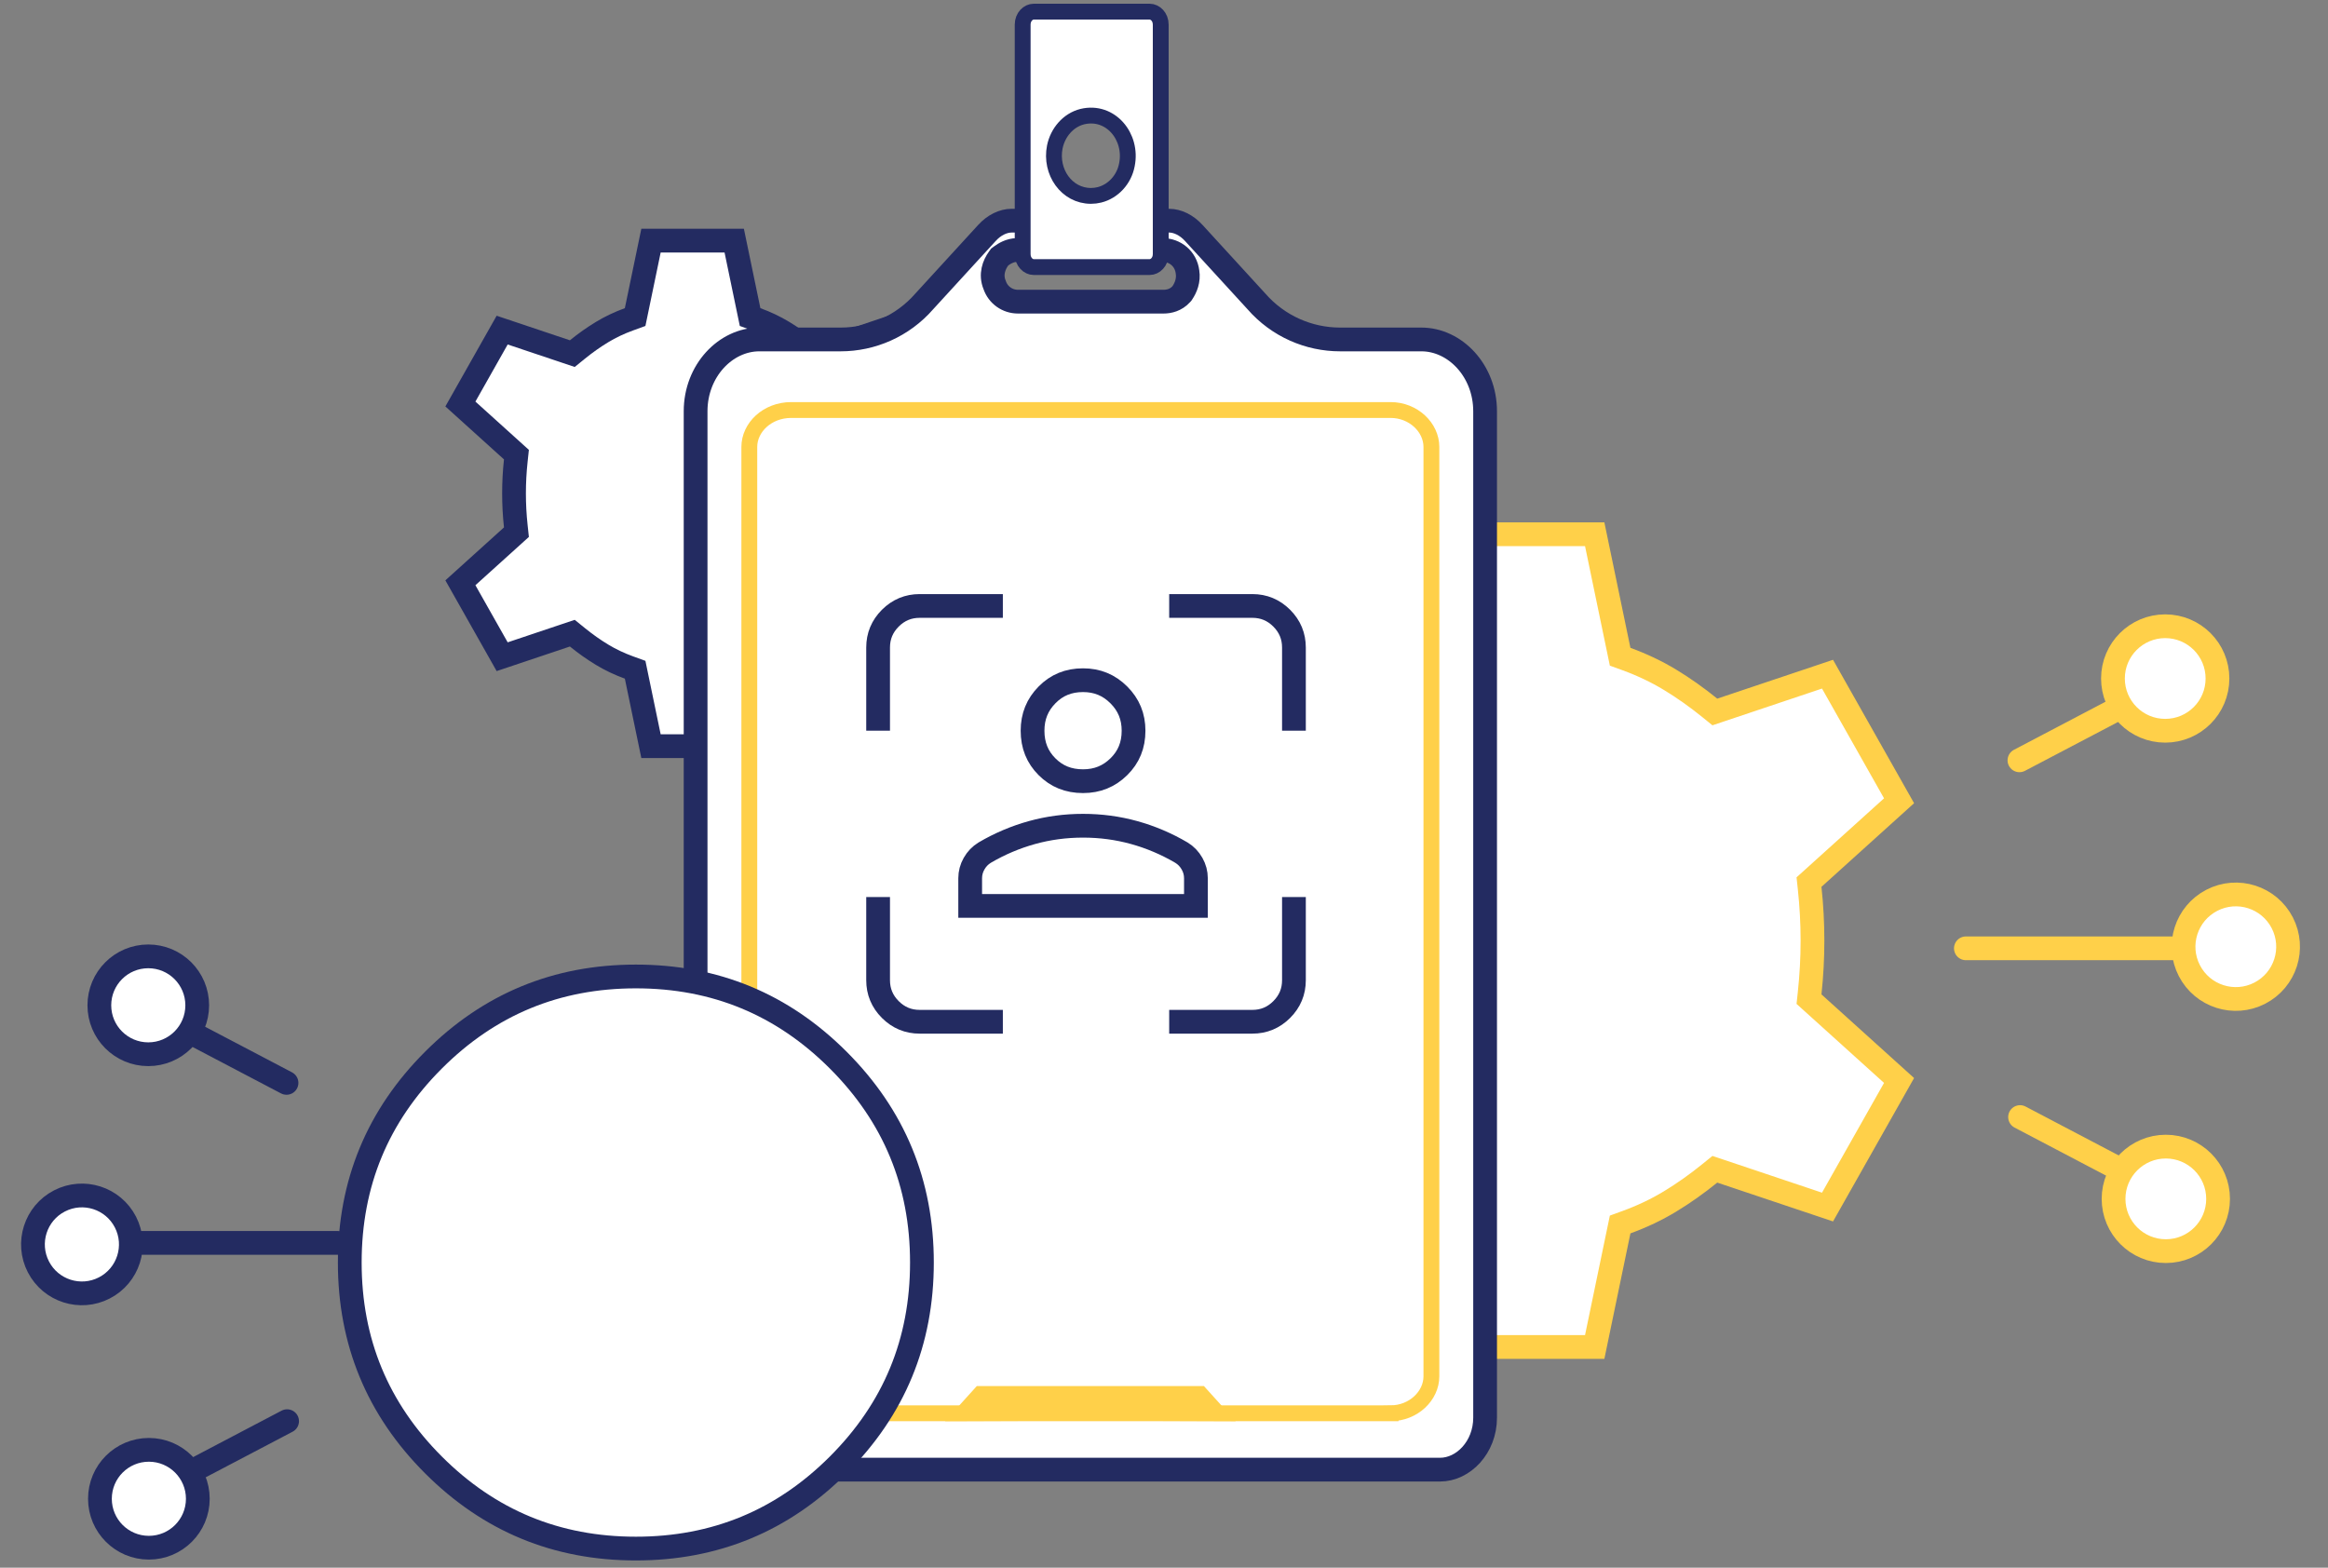 <svg width="294" height="198" viewBox="0 0 294 198" fill="none" xmlns="http://www.w3.org/2000/svg">
<rect x="0" y="0" width="294" height="198" fill="#808080" stroke="none"/>
<path d="M23.777 186.047L36.257 179.495" stroke="#232B61" stroke-width="3" stroke-linecap="round"/>
<circle cx="18.801" cy="189.295" r="6.181" transform="rotate(-180 18.801 189.295)" fill="white" stroke="#232B61" stroke-width="3"/>
<path d="M268.193 89.119L255.033 96.028" stroke="#FFD049" stroke-width="3" stroke-linecap="round"/>
<circle cx="273.442" cy="85.694" r="6.6" fill="white" stroke="#FFD049" stroke-width="3"/>
<path d="M23.704 130.217L36.184 136.768" stroke="#232B61" stroke-width="3" stroke-linecap="round"/>
<circle cx="7.681" cy="7.681" r="6.181" transform="matrix(-1 -1.74846e-07 -1.74846e-07 1 26.408 119.288)" fill="white" stroke="#232B61" stroke-width="3"/>
<path d="M268.271 147.993L255.111 141.084" stroke="#FFD049" stroke-width="3" stroke-linecap="round"/>
<circle cx="8.1" cy="8.1" r="6.6" transform="matrix(1 2.62268e-07 2.62268e-07 -1 265.419 159.518)" fill="white" stroke="#FFD049" stroke-width="3"/>
<circle cx="7.681" cy="7.681" r="6.181" transform="matrix(-0.889 0.458 0.458 0.889 13.654 146.824)" fill="white" stroke="#232B61" stroke-width="3"/>
<path d="M42.672 156.978L17.665 156.978" stroke="#232B61" stroke-width="3" stroke-linecap="round"/>
<circle cx="8.1" cy="8.1" r="6.6" transform="matrix(0.889 -0.458 -0.458 -0.889 278.867 130.481)" fill="white" stroke="#FFD049" stroke-width="3"/>
<path d="M248.269 119.773L274.639 119.773" stroke="#FFD049" stroke-width="3" stroke-linecap="round"/>
<path d="M80.38 85.408L80.21 84.589L79.424 84.303C78.199 83.857 77.074 83.321 76.045 82.698C74.989 82.06 73.947 81.324 72.917 80.489L72.277 79.97L71.495 80.232L63.418 82.942L58.142 73.606L64.651 67.727L65.219 67.214L65.138 66.453C64.989 65.074 64.915 63.695 64.915 62.317C64.915 60.938 64.989 59.559 65.138 58.18L65.219 57.419L64.651 56.906L58.142 51.027L63.418 41.692L71.495 44.401L72.277 44.664L72.917 44.144C73.947 43.309 74.989 42.574 76.045 41.935C77.074 41.312 78.199 40.777 79.424 40.33L80.21 40.044L80.38 39.226L82.213 30.394H92.724L94.558 39.226L94.728 40.044L95.513 40.33C96.738 40.777 97.863 41.312 98.892 41.935C99.948 42.574 100.991 43.309 102.02 44.144L102.66 44.664L103.442 44.401L111.52 41.692L116.795 51.027L110.286 56.906L109.718 57.419L109.8 58.18C109.948 59.559 110.023 60.938 110.023 62.317C110.023 63.695 109.948 65.074 109.8 66.453L109.718 67.214L110.286 67.727L116.795 73.606L111.52 82.942L103.442 80.232L102.66 79.97L102.02 80.489C100.991 81.324 99.948 82.06 98.892 82.698C97.863 83.321 96.738 83.857 95.513 84.303L94.728 84.589L94.558 85.408L92.724 94.239H82.213L80.38 85.408Z" fill="white" stroke="#232B61" stroke-width="3"/>
<path d="M204.435 82.128L204.605 82.947L205.39 83.233C207.376 83.956 209.206 84.827 210.884 85.842C212.589 86.874 214.269 88.06 215.925 89.403L216.565 89.922L217.347 89.66L230.795 85.148L239.83 101.136L229.024 110.895L228.456 111.408L228.538 112.169C228.776 114.38 228.895 116.59 228.895 118.8C228.895 121.01 228.776 123.22 228.538 125.431L228.456 126.192L229.024 126.705L239.83 136.464L230.795 152.451L217.347 147.94L216.565 147.678L215.925 148.197C214.269 149.54 212.589 150.726 210.884 151.757C209.206 152.773 207.376 153.643 205.39 154.367L204.605 154.653L204.435 155.471L201.393 170.123L183.364 170.123L180.322 155.471L180.152 154.653L179.367 154.367C177.381 153.643 175.551 152.773 173.873 151.757C172.168 150.726 170.488 149.54 168.832 148.197L168.192 147.678L167.41 147.94L153.962 152.451L144.927 136.464L155.733 126.705L156.301 126.192L156.219 125.431C155.981 123.22 155.862 121.01 155.862 118.8C155.862 116.59 155.981 114.38 156.219 112.169L156.301 111.408L155.733 110.895L144.927 101.136L153.962 85.148L167.41 89.66L168.192 89.922L168.832 89.403C170.488 88.06 172.168 86.874 173.873 85.842C175.551 84.827 177.381 83.956 179.367 83.233L180.152 82.947L180.322 82.128L183.364 67.476L201.393 67.476L204.435 82.128Z" fill="white" stroke="#FFD049" stroke-width="3"/>
<path d="M124.639 29.423L124.632 29.43L116.737 38.052C113.978 41.223 110.074 42.872 106.169 42.872H95.898C91.628 42.872 87.847 46.827 87.847 51.941V179.048C87.847 182.812 90.614 185.616 93.536 185.616H181.862C184.785 185.616 187.552 182.812 187.552 179.048V51.941C187.552 46.827 183.77 42.872 179.5 42.872H169.23C165.325 42.872 161.42 41.223 158.661 38.052L150.766 29.43L150.76 29.423C149.852 28.418 148.693 27.872 147.662 27.872H127.737C126.706 27.872 125.547 28.418 124.639 29.423ZM126.111 32.652L126.248 32.463L126.436 32.324C126.809 32.048 127.548 31.576 128.456 31.576H146.84C148.368 31.576 149.754 32.656 149.968 34.337C150.144 35.406 149.744 36.352 149.314 36.986L149.255 37.073L149.185 37.15C148.505 37.903 147.626 38.099 146.943 38.099H128.559C127.22 38.099 126.039 37.262 125.612 35.991C125.061 34.673 125.534 33.45 126.111 32.652Z" fill="white" stroke="#232B61" stroke-width="3"/>
<path d="M133.209 18.562L133.209 18.562L133.211 18.554C133.582 16.743 134.899 15.179 136.675 14.732L136.675 14.732L136.686 14.729C140.255 13.877 143.033 17.284 142.315 20.812C141.969 22.662 140.596 24.17 138.848 24.609L138.843 24.61C138.492 24.697 138.136 24.741 137.777 24.741C134.702 24.741 132.589 21.707 133.209 18.562ZM130.542 1.472C129.869 1.472 129.151 2.114 129.151 3.117V32.086C129.151 33.09 129.869 33.731 130.542 33.731H145.196C145.869 33.731 146.587 33.09 146.587 32.086V3.117C146.587 2.114 145.869 1.472 145.196 1.472H130.542Z" fill="white" stroke="#232B61" stroke-width="2"/>
<path d="M136.777 98.664C134.923 98.664 133.44 98.053 132.225 96.838C131.011 95.624 130.4 94.141 130.4 92.287C130.4 90.485 131.005 89.005 132.233 87.76C133.449 86.526 134.93 85.909 136.777 85.909C138.572 85.909 140.049 86.52 141.296 87.767C142.544 89.015 143.155 90.492 143.155 92.287C143.155 94.134 142.538 95.615 141.304 96.831C140.058 98.059 138.579 98.664 136.777 98.664ZM122.523 114.418V110.93C122.523 110.274 122.683 109.664 123.016 109.077C123.349 108.49 123.791 108.033 124.354 107.687C126.253 106.573 128.241 105.73 130.318 105.154C132.394 104.579 134.545 104.29 136.777 104.29C139.009 104.29 141.161 104.579 143.236 105.154C145.314 105.73 147.301 106.573 149.2 107.687C149.764 108.033 150.205 108.49 150.538 109.077C150.871 109.664 151.032 110.274 151.032 110.93V114.418H122.523Z" stroke="#232B61" stroke-width="3"/>
<path d="M110.895 113.293V123.796C110.895 125.241 111.409 126.477 112.437 127.505C113.466 128.534 114.702 129.048 116.146 129.048H126.649M110.895 92.287V81.784C110.895 80.34 111.409 79.104 112.437 78.075C113.466 77.047 114.702 76.533 116.146 76.533H126.649M147.655 129.048H158.159C159.603 129.048 160.839 128.534 161.867 127.505C162.896 126.477 163.41 125.241 163.41 123.796V113.293M147.655 76.533H158.159C159.603 76.533 160.839 77.047 161.867 78.075C162.896 79.104 163.41 80.34 163.41 81.784V92.287" stroke="#232B61" stroke-width="3"/>
<path d="M99.925 51.784C96.884 51.784 94.629 54.001 94.629 56.447V173.832C94.629 176.278 96.884 178.495 99.925 178.495V179.495C99.925 178.495 99.925 178.495 99.925 178.495H99.926H99.927H99.928H99.93H99.931H99.934H99.936H99.94H99.943H99.947H99.951H99.955H99.96H99.965H99.971H99.977H99.983H99.99H99.996H100.004H100.011H100.019H100.027H100.036H100.045H100.054H100.064H100.074H100.084H100.095H100.106H100.117H100.129H100.141H100.153H100.166H100.179H100.192H100.206H100.219H100.234H100.248H100.263H100.278H100.294H100.31H100.326H100.342H100.359H100.376H100.394H100.412H100.43H100.448H100.467H100.486H100.505H100.525H100.545H100.565H100.585H100.606H100.627H100.649H100.671H100.693H100.715H100.738H100.761H100.784H100.807H100.831H100.855H100.88H100.904H100.929H100.955H100.98H101.006H101.032H101.059H101.085H101.112H101.14H101.167H101.195H101.223H101.251H101.28H101.309H101.338H101.368H101.398H101.428H101.458H101.489H101.519H101.551H101.582H101.614H101.646H101.678H101.71H101.743H101.776H101.809H101.843H101.876H101.91H101.945H101.979H102.014H102.049H102.084H102.12H102.156H102.192H102.228H102.265H102.301H102.339H102.376H102.413H102.451H102.489H102.527H102.566H102.605H102.644H102.683H102.722H102.762H102.802H102.842H102.883H102.923H102.964H103.005H103.046H103.088H103.13H103.172H103.214H103.257H103.299H103.342H103.385H103.429H103.472H103.516H103.56H103.604H103.649H103.693H103.738H103.783H103.828H103.874H103.92H103.966H104.012H104.058H104.105H104.151H104.198H104.245H104.293H104.34H104.388H104.436H104.484H104.533H104.581H104.63H104.679H104.728H104.777H104.827H104.877H104.926H104.977H105.027H105.077H105.128H105.179H105.23H105.281H105.332H105.384H105.436H105.488H105.54H105.592H105.644H105.697H105.75H105.803H105.856H105.909H105.963H106.017H106.07H106.124H106.179H106.233H106.287H106.342H106.397H106.452H106.507H106.562H106.618H106.673H106.729H106.785H106.841H106.897H106.954H107.01H107.067H107.124H107.181H107.238H107.295H107.353H107.41H107.468H107.526H107.584H107.642H107.701H107.759H107.818H107.876H107.935H107.994H108.053H108.112H108.172H108.231H108.291H108.351H108.411H108.471H108.531H108.591H108.652H108.712H108.773H108.834H108.895H108.956H109.017H109.078H109.139H109.201H109.263H109.324H109.386H109.448H109.51H109.572H109.635H109.697H109.76H109.822H109.885H109.948H110.011H110.074H110.137H110.2H110.263H110.327H110.39H110.454H110.518H110.582H110.645H110.709H110.774H110.838H110.902H110.966H111.031H111.095H111.16H111.225H111.29H111.354H111.419H111.485H111.55H111.615H111.68H111.746H111.811H111.877H111.942H112.008H112.074H112.139H112.205H112.271H112.337H112.403H112.469H112.536H112.602H112.668H112.735H112.801H112.868H112.934H113.001H113.068H113.135H113.201H113.268H113.335H113.402H113.469H113.536H113.604H113.671H113.738H113.805H113.873H113.94H114.008H114.075H114.143H114.21H114.278H114.345H114.413H114.481H114.549H114.616H114.684H114.752H114.82H114.888H114.956H115.024H115.092H115.16H115.228H115.296H115.364H115.433H115.501H115.569H115.637H115.706H115.774H115.842H115.91H115.979H116.047H116.115H116.184H116.252H116.321H116.389H116.457H116.526H116.594H116.663H116.731H116.8H116.868H116.937H117.005H117.074H117.142H117.211H117.279H117.348H117.416H117.484H117.553H117.621H117.69H117.758H117.827H117.895H117.963H118.032H118.1H118.169H118.237H118.305H118.374H118.442H118.51H118.578H118.647H118.715H118.783H118.851H118.919H118.988H119.056H119.124H119.192H119.26H119.328H119.396H119.464H119.532H119.599H119.667H119.735H119.803H119.871H119.938H120.006H120.073H120.141H120.208H120.276H120.343H120.411H120.478H120.545H120.613H120.68H120.747H120.814H120.881H120.948H121.015H121.082H121.148H121.215H121.282H121.349H121.415H121.482H121.548H121.614H121.681H121.747H121.813H121.879H121.945H122.011H122.077H122.143H122.209H122.275H122.34H122.406H122.471H122.537H122.602H122.667H122.732H122.797H122.862H122.927H122.992H123.057H123.122H123.186H123.251H123.315H123.379H123.444H123.508H123.572H123.636H123.7H123.763H123.827H123.891H123.954H124.018H124.081H124.144H124.207H124.27H124.333H124.396H124.458H124.521H124.583H124.646H124.708H124.77H124.832H124.894H124.956H125.017H125.079H125.14H125.202H125.263H125.324H125.385H125.446H125.506H125.567H125.627H125.688H125.748H125.808H125.868H125.928H125.987H126.101H126.215H126.329H126.444H126.558H126.673H126.788H126.904H127.019H127.135H127.251H127.368H127.484H127.601H127.718H127.835H127.952H128.07H128.188H128.306H128.424H128.543H128.661H128.78H128.899H129.019H129.138H129.258H129.378H129.498H129.618H129.739H129.859H129.98H130.101H130.222H130.344H130.465H130.587H130.709H130.831H130.954H131.076H131.199H131.321H131.444H131.568H131.691H131.814H131.938H132.062H132.186H132.31H132.434H132.558H132.683H132.808H132.932H133.057H133.182H133.308H133.433H133.559H133.684H133.81H133.936H134.062H134.188H134.314H134.441H134.567H134.694H134.821H134.948H135.075H135.202H135.329H135.456H135.584H135.711H135.839H135.966H136.094H136.222H136.35H136.478H136.606H136.735H136.863H136.992H137.12H137.249H137.377H137.506H137.635H137.764H137.893H138.022H138.151H138.28H138.41H138.539H138.668H138.798H138.927H139.057H139.187H139.316H139.446H139.576H139.706H139.835H139.965H140.095H140.225H140.355H140.485H140.615H140.746H140.876H141.006H141.136H141.266H141.397H141.527H141.657H141.787H141.918H142.048H142.178H142.309H142.439H142.57H142.7H142.83H142.961H143.091H143.221H143.352H143.482H143.613H143.743H143.873H144.004H144.134H144.264H144.394H144.525H144.655H144.785H144.915H145.045H145.176H145.306H145.436H145.566H145.696H145.826H145.955H146.085H146.215H146.345H146.475H146.604H146.734H146.863H146.993H147.122H147.252H147.381H147.51H147.639H147.769H147.898H148.027H148.155H148.284H148.413H148.542H148.67H148.799H148.927H149.056H149.184H149.312H149.44H149.568H149.696H149.824H149.951H150.079H150.206H150.334H150.461H150.588H150.715H150.842H150.969H151.096H151.222H151.349H151.475H151.602H151.728H151.854H151.979H152.105H152.231H152.356H152.482H152.607H152.732H152.857H152.981H153.106H153.231H153.355H153.479H153.603H153.727H153.851H153.974H154.098H154.221H154.344H154.467H154.59H154.712H154.835H154.957H155.079H155.201H155.323H155.444H155.565H155.687H155.808H155.928H156.049H156.169H156.29H156.41H156.529H156.649H156.768H156.888H157.007H157.126H157.244H157.363H157.481H157.599H157.716H157.834H157.951H158.068H158.185H158.302H158.418H158.535H158.651H158.766H158.882H158.997H159.112H159.227H159.342H159.456H159.57H159.684H159.798H159.911H160.024H160.137H160.249H160.362H160.474H160.586H160.697H160.808H160.919H161.03H161.141H161.251H161.361H161.47H161.58H161.689H161.798H161.906H162.015H162.123H162.23H162.338H162.445H162.551H162.658H162.764H162.87H162.976H163.081H163.186H163.291H163.395H163.499H163.603H163.706H163.81H163.912H164.015H164.117H164.219H164.321H164.422H164.523H164.623H164.723H164.823H164.923H165.022H165.121H165.219H165.318H165.415H165.513H165.61H165.707H165.803H165.899H165.995H166.091H166.186H166.28H166.375H166.468H166.562H166.655H166.748H166.84H166.933H167.024H167.116H167.207H167.297H167.387H167.477H167.566H167.655H167.744H167.832H167.92H168.008H168.095H168.181H168.268H168.353H168.439H168.524H168.608H168.693H168.776H168.86H168.943H169.025H169.107H169.189H169.27H169.351H169.432H169.512H169.591H169.67H169.749H169.827H169.905H169.982H170.059H170.136H170.212H170.287H170.363H170.437H170.512H170.585H170.659H170.732H170.804H170.876H170.947H171.018H171.089H171.159H171.229H171.298H171.366H171.435H171.502H171.57H171.636H171.703H171.768H171.834H171.898H171.963H172.026H172.09H172.153H172.215H172.277H172.338H172.399H172.459H172.519H172.578H172.637H172.695H172.753H172.81H172.867H172.923H172.979H173.034H173.088H173.142H173.196H173.249H173.301H173.353H173.405H173.456H173.506H173.556H173.605H173.654H173.702H173.749H173.796H173.843H173.889H173.934H173.979H174.023H174.067H174.11H174.152H174.194H174.236H174.277H174.317H174.357H174.396H174.434H174.472H174.509H174.546H174.582H174.618H174.653H174.687H174.721H174.754H174.787H174.819H174.851H174.881H174.912H174.941H174.97H174.998H175.026H175.053H175.08H175.106H175.131H175.156H175.18H175.203H175.226H175.248H175.27H175.291H175.311H175.331H175.35H175.368H175.386H175.403H175.419H175.435H175.45H175.464H175.478H175.491H175.504H175.516H175.527H175.537H175.547H175.556H175.565H175.573H175.58H175.586H175.592H175.597H175.602H175.606H175.609H175.611H175.613H175.614C175.614 178.495 175.614 178.495 175.614 179.495V178.495C178.5 178.495 180.77 176.292 180.77 173.832V56.447C180.77 53.987 178.5 51.784 175.614 51.784H99.925Z" stroke="#FFD049" stroke-width="2"/>
<path d="M152.66 177.983L137.705 177.928V177.928L137.694 177.928L122.739 177.983L124.029 176.556H151.371L152.66 177.983Z" fill="white" stroke="#FFD049" stroke-width="3"/>
<path d="M80.3 195.585C70.286 195.585 61.794 192.074 54.739 185.018C47.683 177.963 44.172 169.471 44.172 159.457C44.172 149.442 47.683 140.95 54.739 133.895C61.794 126.84 70.286 123.328 80.3 123.328C90.315 123.328 98.807 126.84 105.862 133.895C112.917 140.95 116.429 149.442 116.429 159.457C116.429 169.471 112.917 177.963 105.862 185.018C98.807 192.074 90.315 195.585 80.3 195.585Z" fill="white" stroke="#232B61" stroke-width="3"/>
</svg>
